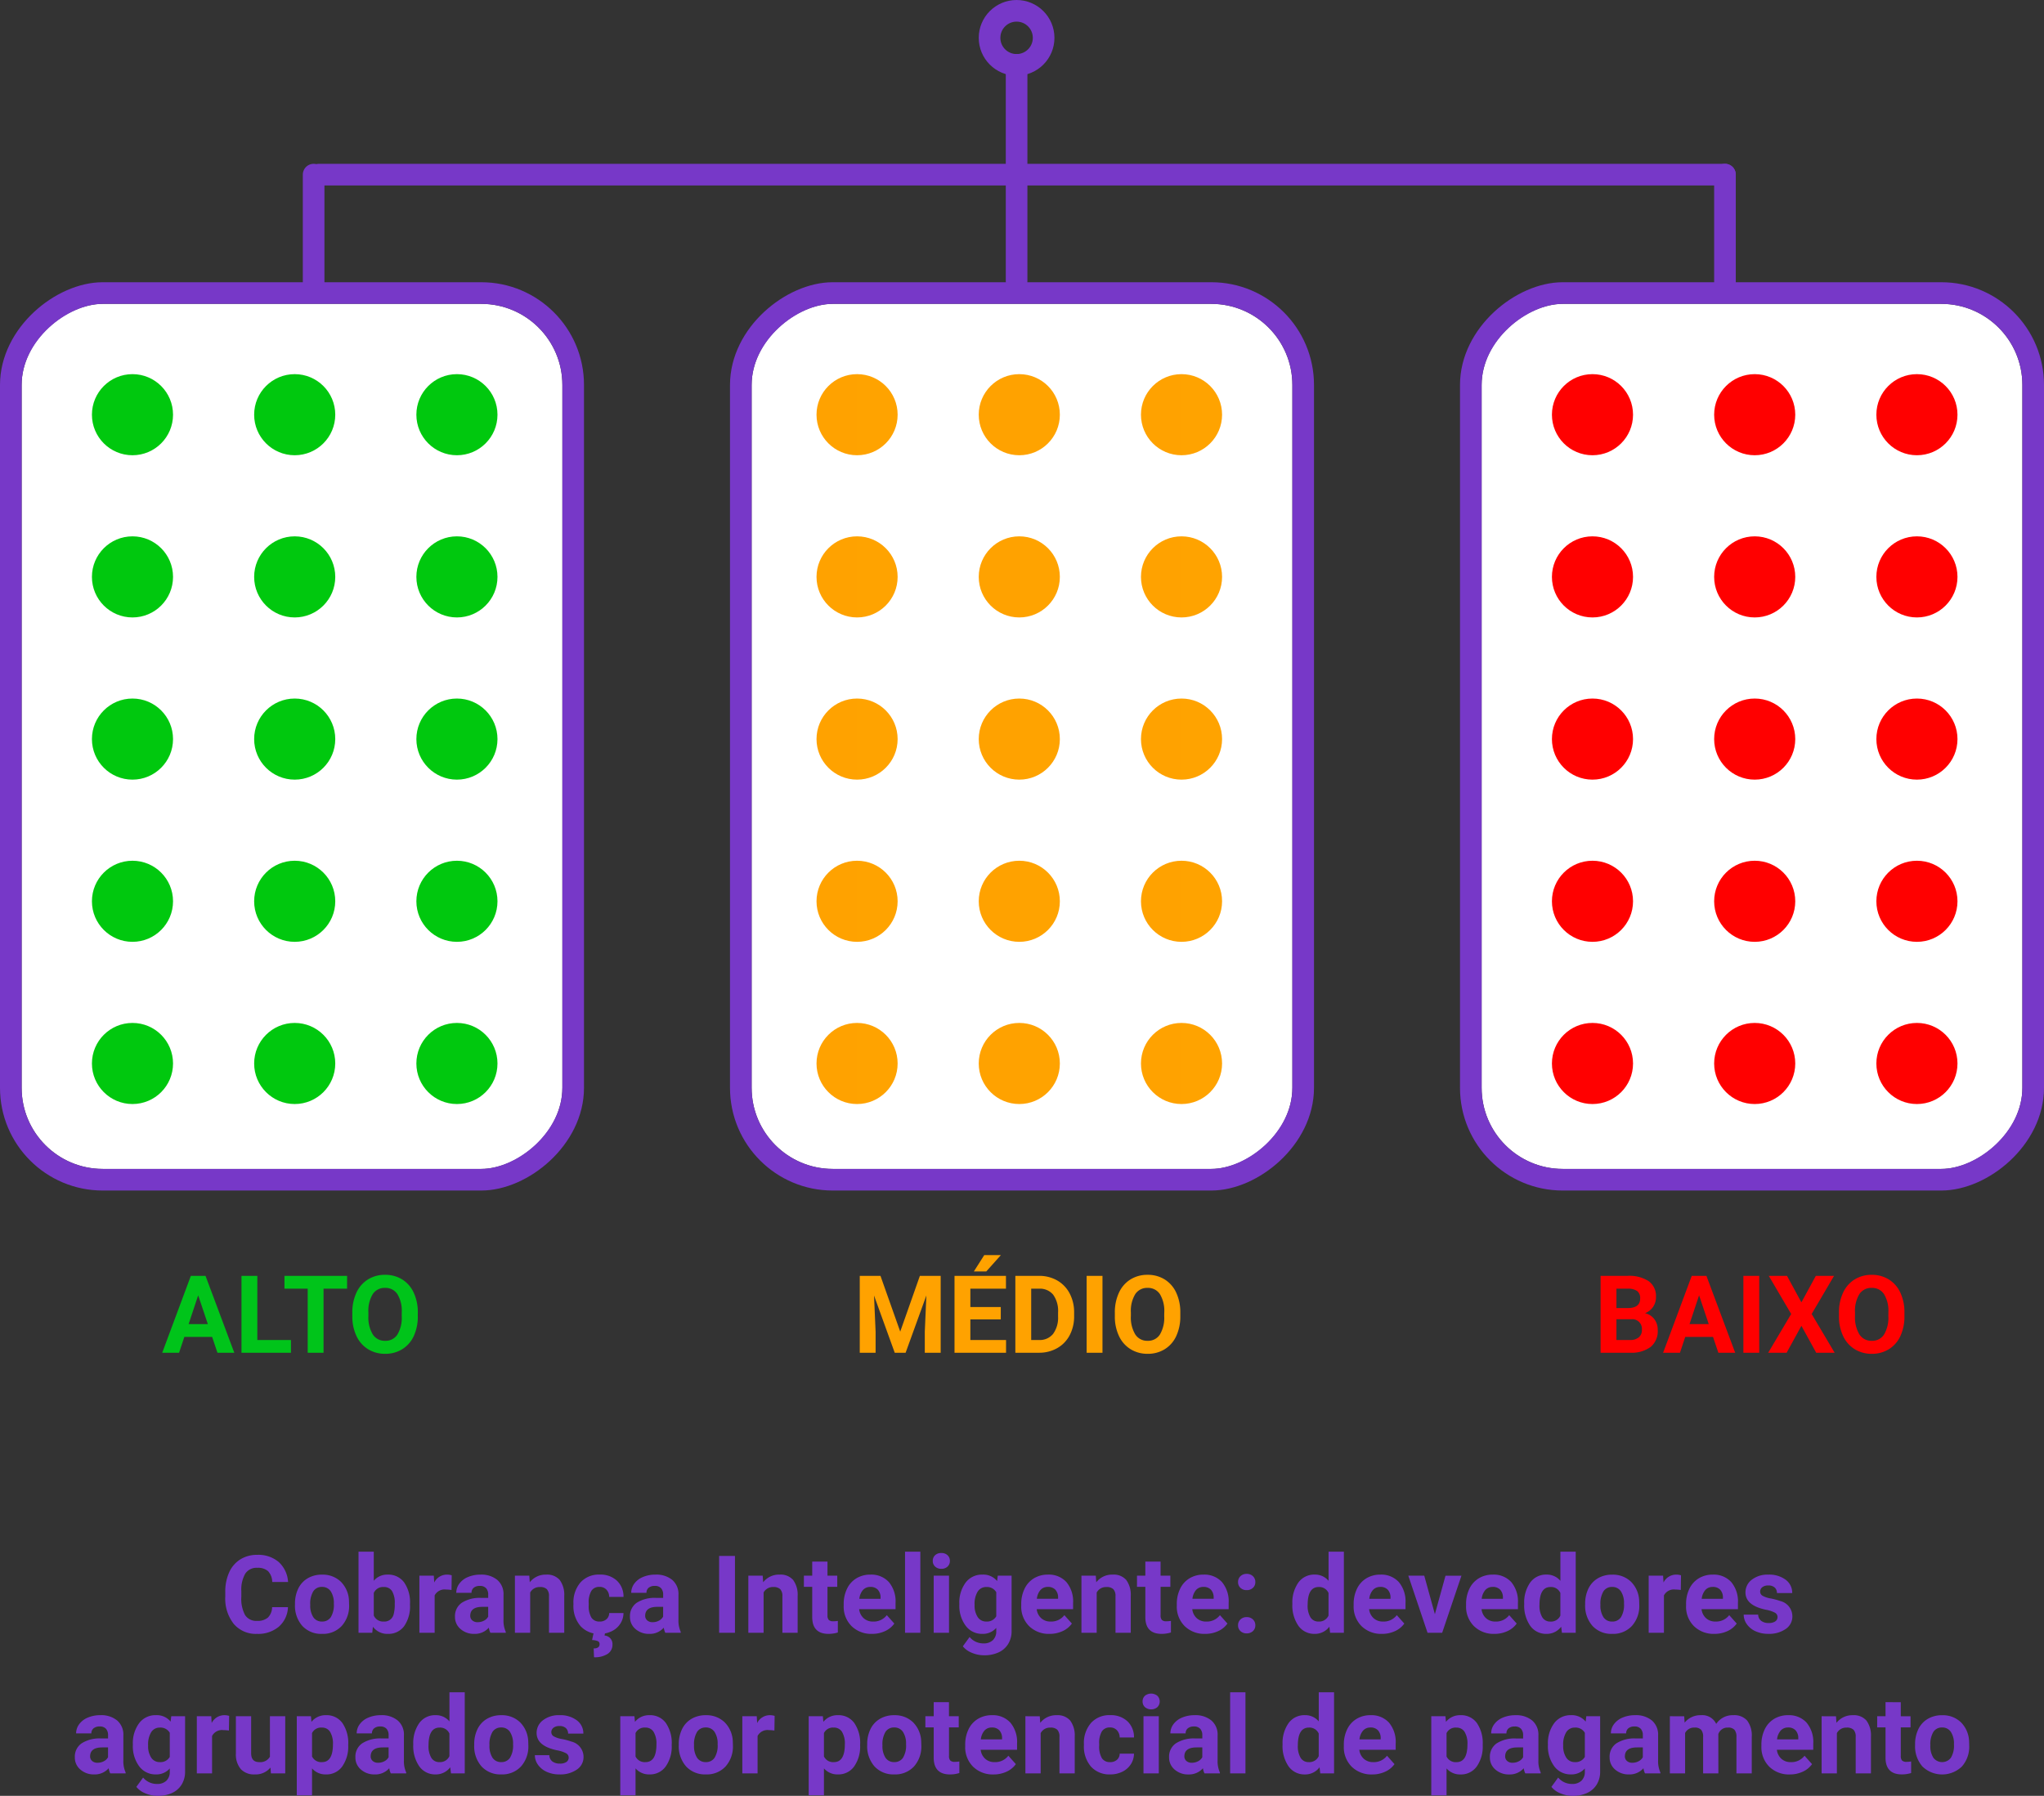 <svg xmlns="http://www.w3.org/2000/svg" xmlns:xlink="http://www.w3.org/1999/xlink" width="378" height="332.16" viewBox="0 0 378 332.16">
  <rect x="0" y="0" width="378" height="332.16" fill="#333333" stroke="none"/>
  <defs>
    <linearGradient id="linear-gradient" x1="0.5" x2="0.5" y2="1" gradientUnits="objectBoundingBox">
      <stop offset="0" stop-color="#ffa300"/>
      <stop offset="1" stop-color="#ffa200"/>
    </linearGradient>
  </defs>
  <g id="Group_27" data-name="Group 27" transform="translate(-128 -474)">
    <path id="Path_16" data-name="Path 16" d="M-135.747-4.736a5.031,5.031,0,0,1-1.694,3.613A5.951,5.951,0,0,1-141.47.2a5.351,5.351,0,0,1-4.3-1.841A7.548,7.548,0,0,1-147.339-6.7v-.869a8.523,8.523,0,0,1,.723-3.613,5.415,5.415,0,0,1,2.065-2.4,5.786,5.786,0,0,1,3.12-.835,5.8,5.8,0,0,1,3.965,1.318,5.407,5.407,0,0,1,1.738,3.7h-2.93a2.97,2.97,0,0,0-.767-2,2.839,2.839,0,0,0-2.007-.62,2.489,2.489,0,0,0-2.192,1.05,5.883,5.883,0,0,0-.747,3.257v1.074a6.3,6.3,0,0,0,.7,3.369,2.443,2.443,0,0,0,2.2,1.064,2.892,2.892,0,0,0,2.026-.62,2.8,2.8,0,0,0,.767-1.919Zm1.3-.645a6.267,6.267,0,0,1,.605-2.8,4.432,4.432,0,0,1,1.743-1.9,5.086,5.086,0,0,1,2.642-.674,4.812,4.812,0,0,1,3.491,1.309A5.252,5.252,0,0,1-124.458-5.9l.02.723a5.523,5.523,0,0,1-1.357,3.9A4.718,4.718,0,0,1-129.438.2a4.742,4.742,0,0,1-3.647-1.465,5.62,5.62,0,0,1-1.362-3.984Zm2.822.2a3.95,3.95,0,0,0,.566,2.3,1.868,1.868,0,0,0,1.621.8,1.873,1.873,0,0,0,1.6-.787,4.322,4.322,0,0,0,.576-2.518,3.91,3.91,0,0,0-.576-2.289,1.873,1.873,0,0,0-1.621-.812,1.842,1.842,0,0,0-1.6.807A4.395,4.395,0,0,0-131.626-5.181Zm18.447-.005a6.4,6.4,0,0,1-1.084,3.96A3.591,3.591,0,0,1-117.29.2a3.3,3.3,0,0,1-2.744-1.318L-120.161,0H-122.7V-15h2.822v5.381a3.214,3.214,0,0,1,2.568-1.143,3.62,3.62,0,0,1,3.032,1.421,6.408,6.408,0,0,1,1.1,4ZM-116-5.391a4.2,4.2,0,0,0-.508-2.339,1.717,1.717,0,0,0-1.514-.737,1.862,1.862,0,0,0-1.855,1.1v4.17A1.887,1.887,0,0,0-118-2.08a1.742,1.742,0,0,0,1.8-1.348A6.952,6.952,0,0,0-116-5.391Zm10.5-2.529A7.667,7.667,0,0,0-106.519-8a2.067,2.067,0,0,0-2.1,1.084V0h-2.822V-10.566h2.666l.078,1.26a2.615,2.615,0,0,1,2.354-1.455,2.957,2.957,0,0,1,.879.127ZM-98.315,0A3.134,3.134,0,0,1-98.6-.947,3.415,3.415,0,0,1-101.265.2a3.752,3.752,0,0,1-2.573-.9,2.89,2.89,0,0,1-1.021-2.266,2.986,2.986,0,0,1,1.245-2.578,6.144,6.144,0,0,1,3.6-.908h1.3v-.605a1.741,1.741,0,0,0-.376-1.172,1.479,1.479,0,0,0-1.187-.439,1.682,1.682,0,0,0-1.118.342,1.161,1.161,0,0,0-.405.938h-2.822a2.835,2.835,0,0,1,.566-1.7,3.744,3.744,0,0,1,1.6-1.226,5.837,5.837,0,0,1,2.324-.444,4.611,4.611,0,0,1,3.1.981,3.433,3.433,0,0,1,1.147,2.759v4.58a5.052,5.052,0,0,0,.42,2.275V0Zm-2.334-1.963A2.431,2.431,0,0,0-99.5-2.241a1.828,1.828,0,0,0,.781-.747V-4.8h-1.055q-2.119,0-2.256,1.465l-.01.166a1.13,1.13,0,0,0,.371.869A1.441,1.441,0,0,0-100.649-1.963Zm9.531-8.6.088,1.221a3.689,3.689,0,0,1,3.037-1.416,3.066,3.066,0,0,1,2.5.986,4.6,4.6,0,0,1,.84,2.949V0h-2.822V-6.758a1.831,1.831,0,0,0-.391-1.3,1.749,1.749,0,0,0-1.3-.405,1.942,1.942,0,0,0-1.787,1.016V0h-2.822V-10.566Zm13,8.486a1.851,1.851,0,0,0,1.27-.43,1.506,1.506,0,0,0,.508-1.143H-73.7a3.62,3.62,0,0,1-.586,1.968A3.866,3.866,0,0,1-75.859-.3,4.936,4.936,0,0,1-78.071.2a4.587,4.587,0,0,1-3.574-1.44,5.7,5.7,0,0,1-1.309-3.979V-5.41a5.635,5.635,0,0,1,1.3-3.9,4.534,4.534,0,0,1,3.564-1.455,4.444,4.444,0,0,1,3.179,1.128,3.994,3.994,0,0,1,1.216,3h-2.646a1.939,1.939,0,0,0-.508-1.34,1.693,1.693,0,0,0-1.289-.515,1.7,1.7,0,0,0-1.489.719,4.166,4.166,0,0,0-.5,2.333v.293a4.219,4.219,0,0,0,.5,2.347A1.721,1.721,0,0,0-78.12-2.08Zm1.025,2.021L-77.2.508A1.571,1.571,0,0,1-75.737,2.2a1.968,1.968,0,0,1-.894,1.7,4.343,4.343,0,0,1-2.515.625l-.068-1.631q1.094,0,1.094-.791a.562.562,0,0,0-.327-.562,3.225,3.225,0,0,0-1.06-.2l.3-1.4ZM-65.962,0a3.134,3.134,0,0,1-.283-.947A3.415,3.415,0,0,1-68.911.2a3.752,3.752,0,0,1-2.573-.9A2.89,2.89,0,0,1-72.5-2.969,2.986,2.986,0,0,1-71.26-5.547a6.144,6.144,0,0,1,3.6-.908h1.3v-.605a1.741,1.741,0,0,0-.376-1.172,1.479,1.479,0,0,0-1.187-.439,1.682,1.682,0,0,0-1.118.342,1.161,1.161,0,0,0-.405.938h-2.822a2.835,2.835,0,0,1,.566-1.7,3.744,3.744,0,0,1,1.6-1.226,5.837,5.837,0,0,1,2.324-.444,4.611,4.611,0,0,1,3.1.981A3.433,3.433,0,0,1-63.53-7.021v4.58a5.052,5.052,0,0,0,.42,2.275V0ZM-68.3-1.963a2.431,2.431,0,0,0,1.152-.278,1.828,1.828,0,0,0,.781-.747V-4.8h-1.055q-2.119,0-2.256,1.465l-.01.166a1.13,1.13,0,0,0,.371.869A1.441,1.441,0,0,0-68.3-1.963ZM-53.081,0h-2.93V-14.219h2.93Zm5.127-10.566.088,1.221a3.689,3.689,0,0,1,3.037-1.416,3.066,3.066,0,0,1,2.5.986,4.6,4.6,0,0,1,.84,2.949V0h-2.822V-6.758a1.831,1.831,0,0,0-.391-1.3A1.749,1.749,0,0,0-46-8.467a1.942,1.942,0,0,0-1.787,1.016V0H-50.61V-10.566Zm11.982-2.6v2.6h1.807V-8.5h-1.807v5.273a1.259,1.259,0,0,0,.225.84,1.128,1.128,0,0,0,.859.254,4.5,4.5,0,0,0,.83-.068V-.059A5.81,5.81,0,0,1-35.767.2q-2.969,0-3.027-3V-8.5h-1.543v-2.07h1.543v-2.6ZM-27.729.2A5.187,5.187,0,0,1-31.514-1.23a5.068,5.068,0,0,1-1.46-3.8V-5.3a6.383,6.383,0,0,1,.615-2.847,4.515,4.515,0,0,1,1.743-1.934,4.893,4.893,0,0,1,2.573-.679,4.385,4.385,0,0,1,3.413,1.367,5.555,5.555,0,0,1,1.245,3.877v1.152h-6.729a2.622,2.622,0,0,0,.825,1.66,2.5,2.5,0,0,0,1.743.625A3.046,3.046,0,0,0-25-3.262l1.387,1.553a4.237,4.237,0,0,1-1.719,1.4A5.639,5.639,0,0,1-27.729.2Zm-.322-8.682a1.764,1.764,0,0,0-1.362.569,2.946,2.946,0,0,0-.669,1.628h3.926v-.226a2.1,2.1,0,0,0-.508-1.457A1.819,1.819,0,0,0-28.052-8.486ZM-18.8,0h-2.832V-15H-18.8Zm5.3,0h-2.832V-10.566H-13.5Zm-3-13.3a1.39,1.39,0,0,1,.425-1.045,1.6,1.6,0,0,1,1.157-.41,1.6,1.6,0,0,1,1.152.41,1.382,1.382,0,0,1,.43,1.045,1.386,1.386,0,0,1-.435,1.055,1.6,1.6,0,0,1-1.147.41,1.6,1.6,0,0,1-1.147-.41A1.386,1.386,0,0,1-16.5-13.3Zm4.912,7.939A6.193,6.193,0,0,1-10.43-9.277a3.75,3.75,0,0,1,3.12-1.484A3.289,3.289,0,0,1-4.6-9.57l.117-1h2.559V-.352a4.516,4.516,0,0,1-.63,2.412A4.045,4.045,0,0,1-4.331,3.623a6.231,6.231,0,0,1-2.676.537A5.794,5.794,0,0,1-9.272,3.7a4.021,4.021,0,0,1-1.67-1.2L-9.692.781A3.306,3.306,0,0,0-7.134,1.963a2.42,2.42,0,0,0,1.748-.6,2.253,2.253,0,0,0,.625-1.7V-.908A3.264,3.264,0,0,1-7.329.2,3.74,3.74,0,0,1-10.41-1.294a6.191,6.191,0,0,1-1.177-3.95Zm2.822.21A3.856,3.856,0,0,0-8.188-2.9a1.833,1.833,0,0,0,1.582.817,1.96,1.96,0,0,0,1.846-.968V-7.5a1.955,1.955,0,0,0-1.826-.968,1.844,1.844,0,0,0-1.6.831A4.346,4.346,0,0,0-8.765-5.151ZM5.1.2A5.187,5.187,0,0,1,1.318-1.23a5.068,5.068,0,0,1-1.46-3.8V-5.3A6.383,6.383,0,0,1,.474-8.149a4.515,4.515,0,0,1,1.743-1.934,4.893,4.893,0,0,1,2.573-.679A4.385,4.385,0,0,1,8.2-9.395,5.555,5.555,0,0,1,9.448-5.518v1.152H2.72a2.622,2.622,0,0,0,.825,1.66,2.5,2.5,0,0,0,1.743.625A3.046,3.046,0,0,0,7.837-3.262L9.224-1.709A4.237,4.237,0,0,1,7.5-.308,5.639,5.639,0,0,1,5.1.2ZM4.78-8.486a1.764,1.764,0,0,0-1.362.569,2.946,2.946,0,0,0-.669,1.628H6.675v-.226a2.1,2.1,0,0,0-.508-1.457A1.819,1.819,0,0,0,4.78-8.486Zm8.867-2.08.088,1.221a3.689,3.689,0,0,1,3.037-1.416,3.066,3.066,0,0,1,2.5.986,4.6,4.6,0,0,1,.84,2.949V0H17.29V-6.758a1.831,1.831,0,0,0-.391-1.3,1.749,1.749,0,0,0-1.3-.405,1.942,1.942,0,0,0-1.787,1.016V0H10.991V-10.566Zm11.982-2.6v2.6h1.807V-8.5H25.63v5.273a1.259,1.259,0,0,0,.225.84,1.128,1.128,0,0,0,.859.254,4.5,4.5,0,0,0,.83-.068V-.059A5.81,5.81,0,0,1,25.835.2q-2.969,0-3.027-3V-8.5H21.265v-2.07h1.543v-2.6ZM33.872.2A5.187,5.187,0,0,1,30.088-1.23a5.068,5.068,0,0,1-1.46-3.8V-5.3a6.383,6.383,0,0,1,.615-2.847,4.515,4.515,0,0,1,1.743-1.934,4.893,4.893,0,0,1,2.573-.679,4.385,4.385,0,0,1,3.413,1.367,5.555,5.555,0,0,1,1.245,3.877v1.152H31.489a2.622,2.622,0,0,0,.825,1.66,2.5,2.5,0,0,0,1.743.625,3.046,3.046,0,0,0,2.549-1.182l1.387,1.553a4.237,4.237,0,0,1-1.719,1.4A5.639,5.639,0,0,1,33.872.2ZM33.55-8.486a1.764,1.764,0,0,0-1.362.569,2.946,2.946,0,0,0-.669,1.628h3.926v-.226a2.1,2.1,0,0,0-.508-1.457A1.819,1.819,0,0,0,33.55-8.486Zm6.406,7.1A1.421,1.421,0,0,1,40.41-2.48a1.611,1.611,0,0,1,1.138-.42,1.624,1.624,0,0,1,1.147.42,1.421,1.421,0,0,1,.454,1.094A1.4,1.4,0,0,1,42.7-.308a1.631,1.631,0,0,1-1.152.415,1.618,1.618,0,0,1-1.143-.415A1.4,1.4,0,0,1,39.956-1.387Zm0-8a1.421,1.421,0,0,1,.454-1.094,1.611,1.611,0,0,1,1.138-.42,1.624,1.624,0,0,1,1.147.42,1.421,1.421,0,0,1,.454,1.094A1.4,1.4,0,0,1,42.7-8.306a1.631,1.631,0,0,1-1.152.415,1.618,1.618,0,0,1-1.143-.415A1.4,1.4,0,0,1,39.956-9.385ZM50-5.361A6.368,6.368,0,0,1,51.113-9.3a3.6,3.6,0,0,1,3.032-1.465,3.236,3.236,0,0,1,2.549,1.152V-15h2.832V0H56.978l-.137-1.123A3.321,3.321,0,0,1,54.126.2a3.587,3.587,0,0,1-2.993-1.47A6.573,6.573,0,0,1,50-5.361Zm2.822.21a4.171,4.171,0,0,0,.518,2.279,1.686,1.686,0,0,0,1.5.792,1.888,1.888,0,0,0,1.846-1.105V-7.362a1.861,1.861,0,0,0-1.826-1.105Q52.827-8.467,52.827-5.151ZM66.577.2A5.187,5.187,0,0,1,62.793-1.23a5.068,5.068,0,0,1-1.46-3.8V-5.3a6.383,6.383,0,0,1,.615-2.847,4.515,4.515,0,0,1,1.743-1.934,4.893,4.893,0,0,1,2.573-.679,4.385,4.385,0,0,1,3.413,1.367,5.555,5.555,0,0,1,1.245,3.877v1.152H64.194a2.622,2.622,0,0,0,.825,1.66,2.5,2.5,0,0,0,1.743.625,3.046,3.046,0,0,0,2.549-1.182L70.7-1.709a4.237,4.237,0,0,1-1.719,1.4A5.639,5.639,0,0,1,66.577.2Zm-.322-8.682a1.764,1.764,0,0,0-1.362.569,2.946,2.946,0,0,0-.669,1.628h3.926v-.226a2.1,2.1,0,0,0-.508-1.457A1.819,1.819,0,0,0,66.255-8.486Zm10.1,5.039,1.963-7.119h2.949L77.7,0H75L71.44-10.566H74.39ZM87.368.2A5.187,5.187,0,0,1,83.584-1.23a5.068,5.068,0,0,1-1.46-3.8V-5.3a6.383,6.383,0,0,1,.615-2.847,4.515,4.515,0,0,1,1.743-1.934,4.893,4.893,0,0,1,2.573-.679,4.385,4.385,0,0,1,3.413,1.367,5.555,5.555,0,0,1,1.245,3.877v1.152H84.985a2.622,2.622,0,0,0,.825,1.66,2.5,2.5,0,0,0,1.743.625A3.046,3.046,0,0,0,90.1-3.262l1.387,1.553a4.237,4.237,0,0,1-1.719,1.4A5.639,5.639,0,0,1,87.368.2Zm-.322-8.682a1.764,1.764,0,0,0-1.362.569,2.946,2.946,0,0,0-.669,1.628H88.94v-.226a2.1,2.1,0,0,0-.508-1.457A1.819,1.819,0,0,0,87.046-8.486Zm5.83,3.125A6.368,6.368,0,0,1,93.984-9.3a3.6,3.6,0,0,1,3.032-1.465,3.236,3.236,0,0,1,2.549,1.152V-15H102.4V0H99.849l-.137-1.123A3.321,3.321,0,0,1,97,.2,3.587,3.587,0,0,1,94-1.274,6.573,6.573,0,0,1,92.876-5.361Zm2.822.21a4.171,4.171,0,0,0,.518,2.279,1.686,1.686,0,0,0,1.5.792,1.888,1.888,0,0,0,1.846-1.105V-7.362a1.861,1.861,0,0,0-1.826-1.105Q95.7-8.467,95.7-5.151Zm8.447-.23a6.266,6.266,0,0,1,.605-2.8,4.432,4.432,0,0,1,1.743-1.9,5.086,5.086,0,0,1,2.642-.674,4.812,4.812,0,0,1,3.491,1.309A5.252,5.252,0,0,1,114.136-5.9l.02.723a5.523,5.523,0,0,1-1.357,3.9A4.718,4.718,0,0,1,109.155.2a4.742,4.742,0,0,1-3.647-1.465,5.62,5.62,0,0,1-1.362-3.984Zm2.822.2a3.95,3.95,0,0,0,.566,2.3,1.868,1.868,0,0,0,1.621.8,1.873,1.873,0,0,0,1.6-.787,4.322,4.322,0,0,0,.576-2.518,3.91,3.91,0,0,0-.576-2.289,1.873,1.873,0,0,0-1.621-.812,1.842,1.842,0,0,0-1.6.807A4.395,4.395,0,0,0,106.968-5.181ZM121.831-7.92A7.667,7.667,0,0,0,120.815-8a2.067,2.067,0,0,0-2.1,1.084V0h-2.822V-10.566h2.666l.078,1.26a2.615,2.615,0,0,1,2.354-1.455,2.957,2.957,0,0,1,.879.127ZM128.052.2a5.187,5.187,0,0,1-3.784-1.426,5.068,5.068,0,0,1-1.46-3.8V-5.3a6.383,6.383,0,0,1,.615-2.847,4.515,4.515,0,0,1,1.743-1.934,4.893,4.893,0,0,1,2.573-.679,4.385,4.385,0,0,1,3.413,1.367A5.555,5.555,0,0,1,132.4-5.518v1.152h-6.729a2.622,2.622,0,0,0,.825,1.66,2.5,2.5,0,0,0,1.743.625,3.046,3.046,0,0,0,2.549-1.182l1.387,1.553a4.237,4.237,0,0,1-1.719,1.4A5.639,5.639,0,0,1,128.052.2Zm-.322-8.682a1.764,1.764,0,0,0-1.362.569,2.946,2.946,0,0,0-.669,1.628h3.926v-.226a2.1,2.1,0,0,0-.508-1.457A1.819,1.819,0,0,0,127.729-8.486ZM139.722-2.92a.909.909,0,0,0-.513-.815,5.824,5.824,0,0,0-1.646-.532q-3.77-.791-3.77-3.2a2.9,2.9,0,0,1,1.167-2.349,4.708,4.708,0,0,1,3.052-.942,5.067,5.067,0,0,1,3.218.947,2.985,2.985,0,0,1,1.206,2.461h-2.822a1.366,1.366,0,0,0-.391-1A1.653,1.653,0,0,0,138-8.75a1.689,1.689,0,0,0-1.1.322,1.017,1.017,0,0,0-.391.82.87.87,0,0,0,.444.757,4.571,4.571,0,0,0,1.5.5,12.244,12.244,0,0,1,1.777.474,2.92,2.92,0,0,1,2.236,2.842A2.756,2.756,0,0,1,141.226-.7a5.35,5.35,0,0,1-3.2.894,5.588,5.588,0,0,1-2.358-.474,3.957,3.957,0,0,1-1.616-1.3,3.018,3.018,0,0,1-.586-1.782h2.676a1.473,1.473,0,0,0,.557,1.152,2.208,2.208,0,0,0,1.387.4,2.044,2.044,0,0,0,1.226-.308A.957.957,0,0,0,139.722-2.92ZM-168.618,26a3.134,3.134,0,0,1-.283-.947,3.415,3.415,0,0,1-2.666,1.143,3.752,3.752,0,0,1-2.573-.9,2.889,2.889,0,0,1-1.021-2.266,2.986,2.986,0,0,1,1.245-2.578,6.144,6.144,0,0,1,3.6-.908h1.3v-.605a1.741,1.741,0,0,0-.376-1.172,1.479,1.479,0,0,0-1.187-.439,1.682,1.682,0,0,0-1.118.342,1.161,1.161,0,0,0-.405.938h-2.822a2.835,2.835,0,0,1,.566-1.7,3.744,3.744,0,0,1,1.6-1.226,5.837,5.837,0,0,1,2.324-.444,4.611,4.611,0,0,1,3.1.981,3.433,3.433,0,0,1,1.147,2.759v4.58a5.052,5.052,0,0,0,.42,2.275V26Zm-2.334-1.963a2.431,2.431,0,0,0,1.152-.278,1.828,1.828,0,0,0,.781-.747V21.2h-1.055q-2.119,0-2.256,1.465l-.01.166a1.13,1.13,0,0,0,.371.869A1.441,1.441,0,0,0-170.952,24.037Zm6.523-3.4a6.193,6.193,0,0,1,1.157-3.916,3.75,3.75,0,0,1,3.12-1.484,3.289,3.289,0,0,1,2.705,1.191l.117-1h2.559V25.648a4.516,4.516,0,0,1-.63,2.412,4.045,4.045,0,0,1-1.772,1.563,6.231,6.231,0,0,1-2.676.537,5.794,5.794,0,0,1-2.266-.464,4.021,4.021,0,0,1-1.67-1.2l1.25-1.719a3.306,3.306,0,0,0,2.559,1.182,2.42,2.42,0,0,0,1.748-.6,2.253,2.253,0,0,0,.625-1.7v-.566a3.264,3.264,0,0,1-2.568,1.1,3.74,3.74,0,0,1-3.081-1.489,6.191,6.191,0,0,1-1.177-3.95Zm2.822.21a3.856,3.856,0,0,0,.576,2.254,1.833,1.833,0,0,0,1.582.817,1.96,1.96,0,0,0,1.846-.968V18.5a1.955,1.955,0,0,0-1.826-.968,1.844,1.844,0,0,0-1.6.831A4.346,4.346,0,0,0-161.606,20.849Zm14.941-2.769A7.667,7.667,0,0,0-147.681,18a2.067,2.067,0,0,0-2.1,1.084V26H-152.6V15.434h2.666l.078,1.26a2.615,2.615,0,0,1,2.354-1.455,2.957,2.957,0,0,1,.879.127Zm7.686,6.846a3.539,3.539,0,0,1-2.891,1.27,3.338,3.338,0,0,1-2.593-.977,4.169,4.169,0,0,1-.913-2.861V15.434h2.822v6.834q0,1.652,1.5,1.652a2.038,2.038,0,0,0,1.973-1V15.434h2.832V26H-138.9Zm14.375-4.111a6.337,6.337,0,0,1-1.108,3.911,3.554,3.554,0,0,1-2.993,1.47,3.292,3.292,0,0,1-2.588-1.113v4.98h-2.822V15.434h2.617l.1,1.035a3.317,3.317,0,0,1,2.676-1.23,3.578,3.578,0,0,1,3.037,1.445,6.509,6.509,0,0,1,1.084,3.984Zm-2.822-.205a4.159,4.159,0,0,0-.522-2.275,1.7,1.7,0,0,0-1.519-.8,1.848,1.848,0,0,0-1.826,1.016v4.326a1.879,1.879,0,0,0,1.846,1.045Q-127.427,23.92-127.427,20.609ZM-116.733,26a3.134,3.134,0,0,1-.283-.947,3.415,3.415,0,0,1-2.666,1.143,3.752,3.752,0,0,1-2.573-.9,2.89,2.89,0,0,1-1.021-2.266,2.986,2.986,0,0,1,1.245-2.578,6.144,6.144,0,0,1,3.6-.908h1.3v-.605a1.741,1.741,0,0,0-.376-1.172,1.479,1.479,0,0,0-1.187-.439,1.682,1.682,0,0,0-1.118.342,1.161,1.161,0,0,0-.405.938h-2.822a2.835,2.835,0,0,1,.566-1.7,3.744,3.744,0,0,1,1.6-1.226,5.837,5.837,0,0,1,2.324-.444,4.611,4.611,0,0,1,3.1.981,3.433,3.433,0,0,1,1.147,2.759v4.58a5.052,5.052,0,0,0,.42,2.275V26Zm-2.334-1.963a2.431,2.431,0,0,0,1.152-.278,1.828,1.828,0,0,0,.781-.747V21.2h-1.055q-2.119,0-2.256,1.465l-.01.166a1.13,1.13,0,0,0,.371.869A1.441,1.441,0,0,0-119.067,24.037Zm6.494-3.4a6.368,6.368,0,0,1,1.108-3.936,3.6,3.6,0,0,1,3.032-1.465,3.236,3.236,0,0,1,2.549,1.152V11h2.832V26H-105.6l-.137-1.123a3.321,3.321,0,0,1-2.715,1.318,3.587,3.587,0,0,1-2.993-1.47A6.573,6.573,0,0,1-112.573,20.639Zm2.822.21a4.171,4.171,0,0,0,.518,2.279,1.686,1.686,0,0,0,1.5.792,1.888,1.888,0,0,0,1.846-1.105V18.638a1.861,1.861,0,0,0-1.826-1.105Q-109.751,17.533-109.751,20.849Zm8.447-.23a6.266,6.266,0,0,1,.605-2.8,4.432,4.432,0,0,1,1.743-1.9,5.086,5.086,0,0,1,2.642-.674,4.812,4.812,0,0,1,3.491,1.309A5.252,5.252,0,0,1-91.313,20.1l.02.723a5.523,5.523,0,0,1-1.357,3.9,4.718,4.718,0,0,1-3.643,1.47,4.742,4.742,0,0,1-3.647-1.465,5.62,5.62,0,0,1-1.362-3.984Zm2.822.2a3.95,3.95,0,0,0,.566,2.3,1.868,1.868,0,0,0,1.621.8,1.873,1.873,0,0,0,1.6-.787,4.322,4.322,0,0,0,.576-2.518,3.91,3.91,0,0,0-.576-2.289,1.873,1.873,0,0,0-1.621-.812,1.842,1.842,0,0,0-1.6.807A4.395,4.395,0,0,0-98.481,20.819Zm14.648,2.261a.909.909,0,0,0-.513-.815,5.824,5.824,0,0,0-1.646-.532q-3.77-.791-3.77-3.2a2.9,2.9,0,0,1,1.167-2.349,4.708,4.708,0,0,1,3.052-.942,5.067,5.067,0,0,1,3.218.947,2.985,2.985,0,0,1,1.206,2.461H-83.94a1.366,1.366,0,0,0-.391-1,1.653,1.653,0,0,0-1.221-.4,1.689,1.689,0,0,0-1.1.322,1.017,1.017,0,0,0-.391.82.87.87,0,0,0,.444.757,4.571,4.571,0,0,0,1.5.5,12.244,12.244,0,0,1,1.777.474,2.92,2.92,0,0,1,2.236,2.842,2.756,2.756,0,0,1-1.24,2.339,5.35,5.35,0,0,1-3.2.894,5.588,5.588,0,0,1-2.358-.474,3.957,3.957,0,0,1-1.616-1.3,3.018,3.018,0,0,1-.586-1.782h2.676a1.473,1.473,0,0,0,.557,1.152,2.208,2.208,0,0,0,1.387.4,2.044,2.044,0,0,0,1.226-.308A.957.957,0,0,0-83.833,23.08Zm19.053-2.266a6.337,6.337,0,0,1-1.108,3.911,3.554,3.554,0,0,1-2.993,1.47,3.292,3.292,0,0,1-2.588-1.113v4.98h-2.822V15.434h2.617l.1,1.035a3.317,3.317,0,0,1,2.676-1.23,3.578,3.578,0,0,1,3.037,1.445,6.509,6.509,0,0,1,1.084,3.984Zm-2.822-.205a4.159,4.159,0,0,0-.522-2.275,1.7,1.7,0,0,0-1.519-.8,1.848,1.848,0,0,0-1.826,1.016v4.326a1.879,1.879,0,0,0,1.846,1.045Q-67.6,23.92-67.6,20.609Zm4.131.01a6.267,6.267,0,0,1,.605-2.8,4.432,4.432,0,0,1,1.743-1.9,5.086,5.086,0,0,1,2.642-.674,4.812,4.812,0,0,1,3.491,1.309A5.252,5.252,0,0,1-53.481,20.1l.02.723a5.523,5.523,0,0,1-1.357,3.9,4.718,4.718,0,0,1-3.643,1.47,4.742,4.742,0,0,1-3.647-1.465,5.62,5.62,0,0,1-1.362-3.984Zm2.822.2a3.95,3.95,0,0,0,.566,2.3,1.868,1.868,0,0,0,1.621.8,1.873,1.873,0,0,0,1.6-.787,4.322,4.322,0,0,0,.576-2.518,3.91,3.91,0,0,0-.576-2.289,1.873,1.873,0,0,0-1.621-.812,1.842,1.842,0,0,0-1.6.807A4.395,4.395,0,0,0-60.649,20.819Zm14.863-2.739A7.667,7.667,0,0,0-46.8,18a2.067,2.067,0,0,0-2.1,1.084V26h-2.822V15.434h2.666l.078,1.26a2.615,2.615,0,0,1,2.354-1.455,2.957,2.957,0,0,1,.879.127Zm15.85,2.734a6.337,6.337,0,0,1-1.108,3.911,3.554,3.554,0,0,1-2.993,1.47,3.292,3.292,0,0,1-2.588-1.113v4.98h-2.822V15.434h2.617l.1,1.035a3.317,3.317,0,0,1,2.676-1.23,3.578,3.578,0,0,1,3.037,1.445,6.509,6.509,0,0,1,1.084,3.984Zm-2.822-.205a4.159,4.159,0,0,0-.522-2.275,1.7,1.7,0,0,0-1.519-.8,1.848,1.848,0,0,0-1.826,1.016v4.326A1.879,1.879,0,0,0-34.78,23.92Q-32.759,23.92-32.759,20.609Zm4.131.01a6.266,6.266,0,0,1,.605-2.8,4.432,4.432,0,0,1,1.743-1.9,5.086,5.086,0,0,1,2.642-.674,4.812,4.812,0,0,1,3.491,1.309A5.252,5.252,0,0,1-18.638,20.1l.02.723a5.523,5.523,0,0,1-1.357,3.9,4.718,4.718,0,0,1-3.643,1.47,4.742,4.742,0,0,1-3.647-1.465,5.62,5.62,0,0,1-1.362-3.984Zm2.822.2a3.95,3.95,0,0,0,.566,2.3,1.868,1.868,0,0,0,1.621.8,1.873,1.873,0,0,0,1.6-.787,4.322,4.322,0,0,0,.576-2.518,3.91,3.91,0,0,0-.576-2.289,1.873,1.873,0,0,0-1.621-.812,1.842,1.842,0,0,0-1.6.807A4.395,4.395,0,0,0-25.806,20.819Zm12.3-7.984v2.6h1.807V17.5H-13.5v5.273a1.259,1.259,0,0,0,.225.84,1.128,1.128,0,0,0,.859.254,4.5,4.5,0,0,0,.83-.068v2.139A5.81,5.81,0,0,1-13.3,26.2q-2.969,0-3.027-3V17.5h-1.543v-2.07h1.543v-2.6ZM-5.259,26.2A5.187,5.187,0,0,1-9.043,24.77a5.068,5.068,0,0,1-1.46-3.8V20.7a6.383,6.383,0,0,1,.615-2.847,4.515,4.515,0,0,1,1.743-1.934,4.893,4.893,0,0,1,2.573-.679,4.385,4.385,0,0,1,3.413,1.367A5.555,5.555,0,0,1-.913,20.482v1.152H-7.642a2.622,2.622,0,0,0,.825,1.66,2.5,2.5,0,0,0,1.743.625,3.046,3.046,0,0,0,2.549-1.182l1.387,1.553a4.237,4.237,0,0,1-1.719,1.4A5.639,5.639,0,0,1-5.259,26.2Zm-.322-8.682a1.764,1.764,0,0,0-1.362.569,2.946,2.946,0,0,0-.669,1.628h3.926v-.226a2.1,2.1,0,0,0-.508-1.457A1.819,1.819,0,0,0-5.581,17.514Zm8.867-2.08.088,1.221a3.689,3.689,0,0,1,3.037-1.416,3.066,3.066,0,0,1,2.5.986,4.6,4.6,0,0,1,.84,2.949V26H6.929V19.242a1.831,1.831,0,0,0-.391-1.3,1.749,1.749,0,0,0-1.3-.405,1.942,1.942,0,0,0-1.787,1.016V26H.63V15.434Zm13,8.486a1.851,1.851,0,0,0,1.27-.43,1.506,1.506,0,0,0,.508-1.143h2.646a3.62,3.62,0,0,1-.586,1.968A3.866,3.866,0,0,1,18.545,25.7a4.936,4.936,0,0,1-2.212.493,4.587,4.587,0,0,1-3.574-1.44,5.7,5.7,0,0,1-1.309-3.979V20.59a5.635,5.635,0,0,1,1.3-3.9,4.534,4.534,0,0,1,3.564-1.455,4.444,4.444,0,0,1,3.179,1.128,3.994,3.994,0,0,1,1.216,3H18.062a1.939,1.939,0,0,0-.508-1.34,1.693,1.693,0,0,0-1.289-.515,1.7,1.7,0,0,0-1.489.719,4.166,4.166,0,0,0-.5,2.333v.293a4.219,4.219,0,0,0,.5,2.347A1.721,1.721,0,0,0,16.284,23.92ZM25.3,26H22.466V15.434H25.3Zm-3-13.3a1.39,1.39,0,0,1,.425-1.045,1.831,1.831,0,0,1,2.31,0,1.491,1.491,0,0,1,0,2.1,1.81,1.81,0,0,1-2.295,0A1.386,1.386,0,0,1,22.3,12.7ZM33.745,26a3.134,3.134,0,0,1-.283-.947A3.415,3.415,0,0,1,30.8,26.2a3.752,3.752,0,0,1-2.573-.9A2.89,2.89,0,0,1,27.2,23.031a2.986,2.986,0,0,1,1.245-2.578,6.144,6.144,0,0,1,3.6-.908h1.3v-.605a1.741,1.741,0,0,0-.376-1.172,1.479,1.479,0,0,0-1.187-.439,1.682,1.682,0,0,0-1.118.342,1.161,1.161,0,0,0-.405.938H27.437a2.835,2.835,0,0,1,.566-1.7,3.744,3.744,0,0,1,1.6-1.226,5.837,5.837,0,0,1,2.324-.444,4.611,4.611,0,0,1,3.1.981,3.433,3.433,0,0,1,1.147,2.759v4.58a5.052,5.052,0,0,0,.42,2.275V26Zm-2.334-1.963a2.431,2.431,0,0,0,1.152-.278,1.828,1.828,0,0,0,.781-.747V21.2H32.29q-2.119,0-2.256,1.465l-.01.166a1.13,1.13,0,0,0,.371.869A1.441,1.441,0,0,0,31.411,24.037ZM41.323,26H38.491V11h2.832Zm6.865-5.361A6.368,6.368,0,0,1,49.3,16.7a3.6,3.6,0,0,1,3.032-1.465,3.236,3.236,0,0,1,2.549,1.152V11H57.71V26H55.161l-.137-1.123A3.321,3.321,0,0,1,52.31,26.2a3.587,3.587,0,0,1-2.993-1.47A6.573,6.573,0,0,1,48.188,20.639Zm2.822.21a4.171,4.171,0,0,0,.518,2.279,1.686,1.686,0,0,0,1.5.792,1.888,1.888,0,0,0,1.846-1.105V18.638a1.861,1.861,0,0,0-1.826-1.105Q51.011,17.533,51.011,20.849ZM64.761,26.2a5.187,5.187,0,0,1-3.784-1.426,5.068,5.068,0,0,1-1.46-3.8V20.7a6.383,6.383,0,0,1,.615-2.847,4.515,4.515,0,0,1,1.743-1.934,4.893,4.893,0,0,1,2.573-.679,4.385,4.385,0,0,1,3.413,1.367,5.555,5.555,0,0,1,1.245,3.877v1.152H62.378a2.622,2.622,0,0,0,.825,1.66,2.5,2.5,0,0,0,1.743.625A3.046,3.046,0,0,0,67.5,22.738l1.387,1.553a4.237,4.237,0,0,1-1.719,1.4A5.639,5.639,0,0,1,64.761,26.2Zm-.322-8.682a1.764,1.764,0,0,0-1.362.569,2.946,2.946,0,0,0-.669,1.628h3.926v-.226a2.1,2.1,0,0,0-.508-1.457A1.819,1.819,0,0,0,64.438,17.514Zm20.762,3.3a6.337,6.337,0,0,1-1.108,3.911A3.554,3.554,0,0,1,81.1,26.2a3.292,3.292,0,0,1-2.588-1.113v4.98H75.688V15.434h2.617l.1,1.035a3.317,3.317,0,0,1,2.676-1.23,3.578,3.578,0,0,1,3.037,1.445A6.509,6.509,0,0,1,85.2,20.668Zm-2.822-.205a4.159,4.159,0,0,0-.522-2.275,1.7,1.7,0,0,0-1.519-.8,1.848,1.848,0,0,0-1.826,1.016v4.326a1.879,1.879,0,0,0,1.846,1.045Q82.378,23.92,82.378,20.609ZM93.071,26a3.134,3.134,0,0,1-.283-.947A3.415,3.415,0,0,1,90.122,26.2a3.752,3.752,0,0,1-2.573-.9,2.89,2.89,0,0,1-1.021-2.266,2.986,2.986,0,0,1,1.245-2.578,6.144,6.144,0,0,1,3.6-.908h1.3v-.605a1.741,1.741,0,0,0-.376-1.172,1.479,1.479,0,0,0-1.187-.439,1.682,1.682,0,0,0-1.118.342,1.161,1.161,0,0,0-.405.938H86.763a2.835,2.835,0,0,1,.566-1.7,3.744,3.744,0,0,1,1.6-1.226,5.837,5.837,0,0,1,2.324-.444,4.611,4.611,0,0,1,3.1.981A3.433,3.433,0,0,1,95.5,18.979v4.58a5.052,5.052,0,0,0,.42,2.275V26Zm-2.334-1.963a2.431,2.431,0,0,0,1.152-.278,1.828,1.828,0,0,0,.781-.747V21.2H91.616q-2.119,0-2.256,1.465l-.01.166a1.13,1.13,0,0,0,.371.869A1.441,1.441,0,0,0,90.737,24.037Zm6.523-3.4a6.193,6.193,0,0,1,1.157-3.916,3.75,3.75,0,0,1,3.12-1.484,3.289,3.289,0,0,1,2.705,1.191l.117-1h2.559V25.648a4.516,4.516,0,0,1-.63,2.412,4.045,4.045,0,0,1-1.772,1.563,6.231,6.231,0,0,1-2.676.537,5.794,5.794,0,0,1-2.266-.464,4.021,4.021,0,0,1-1.67-1.2l1.25-1.719a3.306,3.306,0,0,0,2.559,1.182,2.42,2.42,0,0,0,1.748-.6,2.253,2.253,0,0,0,.625-1.7v-.566a3.264,3.264,0,0,1-2.568,1.1,3.74,3.74,0,0,1-3.081-1.489,6.191,6.191,0,0,1-1.177-3.95Zm2.822.21a3.856,3.856,0,0,0,.576,2.254,1.833,1.833,0,0,0,1.582.817,1.96,1.96,0,0,0,1.846-.968V18.5a1.955,1.955,0,0,0-1.826-.968,1.844,1.844,0,0,0-1.6.831A4.346,4.346,0,0,0,100.083,20.849ZM115.21,26a3.134,3.134,0,0,1-.283-.947,3.415,3.415,0,0,1-2.666,1.143,3.752,3.752,0,0,1-2.573-.9,2.89,2.89,0,0,1-1.021-2.266,2.986,2.986,0,0,1,1.245-2.578,6.144,6.144,0,0,1,3.6-.908h1.3v-.605a1.741,1.741,0,0,0-.376-1.172,1.479,1.479,0,0,0-1.187-.439,1.682,1.682,0,0,0-1.118.342,1.161,1.161,0,0,0-.405.938H108.9a2.835,2.835,0,0,1,.566-1.7,3.744,3.744,0,0,1,1.6-1.226,5.837,5.837,0,0,1,2.324-.444,4.611,4.611,0,0,1,3.1.981,3.433,3.433,0,0,1,1.147,2.759v4.58a5.052,5.052,0,0,0,.42,2.275V26Zm-2.334-1.963a2.431,2.431,0,0,0,1.152-.278,1.828,1.828,0,0,0,.781-.747V21.2h-1.055q-2.119,0-2.256,1.465l-.01.166a1.13,1.13,0,0,0,.371.869A1.441,1.441,0,0,0,112.876,24.037Zm9.58-8.6.088,1.182a3.713,3.713,0,0,1,3.037-1.377,2.818,2.818,0,0,1,2.8,1.611,3.628,3.628,0,0,1,3.174-1.611,3.152,3.152,0,0,1,2.559,1,4.6,4.6,0,0,1,.84,3.013V26h-2.832V19.262a2.012,2.012,0,0,0-.352-1.313,1.558,1.558,0,0,0-1.24-.415,1.761,1.761,0,0,0-1.758,1.211l.01,7.256h-2.822V19.271a1.988,1.988,0,0,0-.361-1.328,1.573,1.573,0,0,0-1.23-.41,1.829,1.829,0,0,0-1.738,1V26H119.81V15.434ZM141.987,26.2A5.187,5.187,0,0,1,138.2,24.77a5.068,5.068,0,0,1-1.46-3.8V20.7a6.383,6.383,0,0,1,.615-2.847,4.515,4.515,0,0,1,1.743-1.934,4.893,4.893,0,0,1,2.573-.679,4.385,4.385,0,0,1,3.413,1.367,5.555,5.555,0,0,1,1.245,3.877v1.152H139.6a2.622,2.622,0,0,0,.825,1.66,2.5,2.5,0,0,0,1.743.625,3.046,3.046,0,0,0,2.549-1.182l1.387,1.553a4.237,4.237,0,0,1-1.719,1.4A5.639,5.639,0,0,1,141.987,26.2Zm-.322-8.682a1.764,1.764,0,0,0-1.362.569,2.946,2.946,0,0,0-.669,1.628h3.926v-.226a2.1,2.1,0,0,0-.508-1.457A1.819,1.819,0,0,0,141.665,17.514Zm8.867-2.08.088,1.221a3.689,3.689,0,0,1,3.037-1.416,3.066,3.066,0,0,1,2.5.986,4.6,4.6,0,0,1,.84,2.949V26h-2.822V19.242a1.831,1.831,0,0,0-.391-1.3,1.749,1.749,0,0,0-1.3-.405,1.942,1.942,0,0,0-1.787,1.016V26h-2.822V15.434Zm11.982-2.6v2.6h1.807V17.5h-1.807v5.273a1.259,1.259,0,0,0,.225.84,1.128,1.128,0,0,0,.859.254,4.5,4.5,0,0,0,.83-.068v2.139a5.81,5.81,0,0,1-1.709.254q-2.969,0-3.027-3V17.5h-1.543v-2.07h1.543v-2.6Zm2.646,7.783a6.267,6.267,0,0,1,.605-2.8,4.432,4.432,0,0,1,1.743-1.9,5.086,5.086,0,0,1,2.642-.674,4.812,4.812,0,0,1,3.491,1.309,5.252,5.252,0,0,1,1.509,3.555l.02.723a5.523,5.523,0,0,1-1.357,3.9,5.261,5.261,0,0,1-7.29,0,5.62,5.62,0,0,1-1.362-3.984Zm2.822.2a3.95,3.95,0,0,0,.566,2.3,2.035,2.035,0,0,0,3.223.01,4.322,4.322,0,0,0,.576-2.518,3.91,3.91,0,0,0-.576-2.289,1.873,1.873,0,0,0-1.621-.812,1.842,1.842,0,0,0-1.6.807A4.395,4.395,0,0,0,167.983,20.819Z" transform="translate(317 776)" fill="#7738c8"/>
    <g id="Group_20" data-name="Group 20">
      <g id="Rectangle_2" data-name="Rectangle 2" transform="translate(502 530.201) rotate(90)" fill="#fff" stroke="#7738c8" stroke-width="4">
        <rect width="160" height="100" rx="15" stroke="none"/>
        <rect x="-2" y="-2" width="164" height="104" rx="17" fill="none"/>
      </g>
      <g id="Rectangle_3" data-name="Rectangle 3" transform="translate(367 530.201) rotate(90)" fill="#fff" stroke="#7738c8" stroke-width="4">
        <rect width="160" height="100" rx="15" stroke="none"/>
        <rect x="-2" y="-2" width="164" height="104" rx="17" fill="none"/>
      </g>
      <g id="Rectangle_4" data-name="Rectangle 4" transform="translate(232 530.201) rotate(90)" fill="#fff" stroke="#7738c8" stroke-width="4">
        <rect width="160" height="100" rx="15" stroke="none"/>
        <rect x="-2" y="-2" width="164" height="104" rx="17" fill="none"/>
      </g>
      <g id="Group_9" data-name="Group 9" transform="translate(554 -169.799) rotate(90)">
        <line id="Line_5" data-name="Line 5" y2="260" transform="translate(676.097 107)" fill="none" stroke="#7738c8" stroke-linecap="round" stroke-width="4"/>
        <line id="Line_4" data-name="Line 4" x2="20" transform="translate(676.097 368)" fill="none" stroke="#7738c8" stroke-linecap="round" stroke-width="4"/>
        <line id="Line_3" data-name="Line 3" x2="20" transform="translate(676.097 107)" fill="none" stroke="#7738c8" stroke-linecap="round" stroke-width="4"/>
      </g>
      <circle id="Ellipse_6" data-name="Ellipse 6" cx="7.5" cy="7.5" r="7.5" transform="translate(354 543.201) rotate(90)" fill="url(#linear-gradient)"/>
      <circle id="Ellipse_6-2" data-name="Ellipse 6" cx="7.5" cy="7.5" r="7.5" transform="translate(354 573.201) rotate(90)" fill="url(#linear-gradient)"/>
      <circle id="Ellipse_6-3" data-name="Ellipse 6" cx="7.5" cy="7.5" r="7.5" transform="translate(354 603.201) rotate(90)" fill="url(#linear-gradient)"/>
      <circle id="Ellipse_6-4" data-name="Ellipse 6" cx="7.5" cy="7.5" r="7.5" transform="translate(354 633.201) rotate(90)" fill="url(#linear-gradient)"/>
      <circle id="Ellipse_6-5" data-name="Ellipse 6" cx="7.5" cy="7.5" r="7.5" transform="translate(354 663.201) rotate(90)" fill="url(#linear-gradient)"/>
      <circle id="Ellipse_6-6" data-name="Ellipse 6" cx="7.5" cy="7.5" r="7.5" transform="translate(324 543.201) rotate(90)" fill="url(#linear-gradient)"/>
      <circle id="Ellipse_6-7" data-name="Ellipse 6" cx="7.5" cy="7.5" r="7.5" transform="translate(324 573.201) rotate(90)" fill="url(#linear-gradient)"/>
      <circle id="Ellipse_6-8" data-name="Ellipse 6" cx="7.5" cy="7.5" r="7.5" transform="translate(324 603.201) rotate(90)" fill="url(#linear-gradient)"/>
      <circle id="Ellipse_6-9" data-name="Ellipse 6" cx="7.5" cy="7.5" r="7.5" transform="translate(324 633.201) rotate(90)" fill="url(#linear-gradient)"/>
      <circle id="Ellipse_6-10" data-name="Ellipse 6" cx="7.5" cy="7.5" r="7.5" transform="translate(324 663.201) rotate(90)" fill="url(#linear-gradient)"/>
      <circle id="Ellipse_6-11" data-name="Ellipse 6" cx="7.5" cy="7.5" r="7.5" transform="translate(294 543.201) rotate(90)" fill="url(#linear-gradient)"/>
      <circle id="Ellipse_6-12" data-name="Ellipse 6" cx="7.5" cy="7.5" r="7.5" transform="translate(294 573.201) rotate(90)" fill="url(#linear-gradient)"/>
      <circle id="Ellipse_6-13" data-name="Ellipse 6" cx="7.5" cy="7.5" r="7.5" transform="translate(294 603.201) rotate(90)" fill="url(#linear-gradient)"/>
      <circle id="Ellipse_6-14" data-name="Ellipse 6" cx="7.5" cy="7.5" r="7.5" transform="translate(294 633.201) rotate(90)" fill="url(#linear-gradient)"/>
      <circle id="Ellipse_6-15" data-name="Ellipse 6" cx="7.5" cy="7.5" r="7.5" transform="translate(294 663.201) rotate(90)" fill="url(#linear-gradient)"/>
      <circle id="Ellipse_6-16" data-name="Ellipse 6" cx="7.5" cy="7.5" r="7.5" transform="translate(220 543.201) rotate(90)" fill="#00c80e"/>
      <circle id="Ellipse_6-17" data-name="Ellipse 6" cx="7.5" cy="7.5" r="7.5" transform="translate(220 573.201) rotate(90)" fill="#00c80e"/>
      <circle id="Ellipse_6-18" data-name="Ellipse 6" cx="7.5" cy="7.5" r="7.5" transform="translate(220 603.201) rotate(90)" fill="#00c80e"/>
      <circle id="Ellipse_6-19" data-name="Ellipse 6" cx="7.5" cy="7.5" r="7.5" transform="translate(220 633.201) rotate(90)" fill="#00c80e"/>
      <circle id="Ellipse_6-20" data-name="Ellipse 6" cx="7.5" cy="7.5" r="7.5" transform="translate(220 663.201) rotate(90)" fill="#00c80e"/>
      <circle id="Ellipse_6-21" data-name="Ellipse 6" cx="7.5" cy="7.5" r="7.5" transform="translate(190 543.201) rotate(90)" fill="#00c80e"/>
      <circle id="Ellipse_6-22" data-name="Ellipse 6" cx="7.5" cy="7.5" r="7.5" transform="translate(190 573.201) rotate(90)" fill="#00c80e"/>
      <circle id="Ellipse_6-23" data-name="Ellipse 6" cx="7.5" cy="7.5" r="7.5" transform="translate(190 603.201) rotate(90)" fill="#00c80e"/>
      <circle id="Ellipse_6-24" data-name="Ellipse 6" cx="7.5" cy="7.5" r="7.5" transform="translate(190 633.201) rotate(90)" fill="#00c80e"/>
      <circle id="Ellipse_6-25" data-name="Ellipse 6" cx="7.5" cy="7.5" r="7.5" transform="translate(190 663.201) rotate(90)" fill="#00c80e"/>
      <circle id="Ellipse_6-26" data-name="Ellipse 6" cx="7.5" cy="7.5" r="7.5" transform="translate(160 543.201) rotate(90)" fill="#00c80e"/>
      <circle id="Ellipse_6-27" data-name="Ellipse 6" cx="7.5" cy="7.5" r="7.5" transform="translate(160 573.201) rotate(90)" fill="#00c80e"/>
      <circle id="Ellipse_6-28" data-name="Ellipse 6" cx="7.5" cy="7.5" r="7.5" transform="translate(160 603.201) rotate(90)" fill="#00c80e"/>
      <circle id="Ellipse_6-29" data-name="Ellipse 6" cx="7.5" cy="7.5" r="7.5" transform="translate(160 633.201) rotate(90)" fill="#00c80e"/>
      <circle id="Ellipse_6-30" data-name="Ellipse 6" cx="7.5" cy="7.5" r="7.5" transform="translate(160 663.201) rotate(90)" fill="#00c80e"/>
      <line id="Line_2" data-name="Line 2" x2="40" transform="translate(316 486) rotate(90)" fill="none" stroke="#7738c8" stroke-linecap="round" stroke-width="4"/>
      <path id="Path_5" data-name="Path 5" d="M-27.891,0V-14.219h4.98a6.54,6.54,0,0,1,3.926.991,3.389,3.389,0,0,1,1.338,2.905,3.212,3.212,0,0,1-.537,1.841,3.1,3.1,0,0,1-1.494,1.167,3,3,0,0,1,1.724,1.1,3.262,3.262,0,0,1,.63,2.031,3.752,3.752,0,0,1-1.309,3.105A5.891,5.891,0,0,1-22.363,0Zm2.93-6.191v3.838h2.51a2.422,2.422,0,0,0,1.616-.493,1.691,1.691,0,0,0,.581-1.362,1.786,1.786,0,0,0-2.021-1.982Zm0-2.07h2.168q2.217-.039,2.217-1.768a1.633,1.633,0,0,0-.562-1.392,2.953,2.953,0,0,0-1.772-.425h-2.051ZM-7.1-2.93h-5.137L-13.213,0h-3.115l5.293-14.219H-8.32L-3,0H-6.113ZM-11.445-5.3h3.555l-1.787-5.322ZM1.445,0h-2.93V-14.219h2.93Zm7.8-9.316,2.666-4.9h3.369L11.143-7.168,15.391,0H11.982L9.248-4.98,6.514,0H3.105L7.354-7.168,3.213-14.219H6.582ZM28.3-6.787a8.584,8.584,0,0,1-.742,3.682A5.589,5.589,0,0,1,25.435-.664,5.875,5.875,0,0,1,22.266.2a5.915,5.915,0,0,1-3.154-.85,5.644,5.644,0,0,1-2.148-2.427,8.338,8.338,0,0,1-.771-3.628v-.7a8.538,8.538,0,0,1,.757-3.7,5.635,5.635,0,0,1,2.139-2.451,5.883,5.883,0,0,1,3.159-.854,5.883,5.883,0,0,1,3.159.854,5.635,5.635,0,0,1,2.139,2.451A8.514,8.514,0,0,1,28.3-7.422Zm-2.969-.645a5.984,5.984,0,0,0-.8-3.4,2.61,2.61,0,0,0-2.285-1.162,2.611,2.611,0,0,0-2.275,1.147A5.915,5.915,0,0,0,19.16-7.48v.693a6.058,6.058,0,0,0,.8,3.379,2.6,2.6,0,0,0,2.3,1.2,2.579,2.579,0,0,0,2.266-1.157,6.023,6.023,0,0,0,.8-3.374Z" transform="translate(451.891 724.201)" fill="red"/>
      <path id="Path_6" data-name="Path 6" d="M-25.605-14.219l3.652,10.313,3.633-10.312h3.848V0h-2.939V-3.887l.293-6.709L-20.957,0h-2.012L-26.8-10.586l.293,6.7V0h-2.93V-14.219ZM-3.359-6.162H-8.984v3.809h6.6V0h-9.531V-14.219H-2.4v2.373H-8.984v3.389h5.625ZM-6.416-18.057H-3.34l-2.705,3.027H-8.34ZM-.664,0V-14.219H3.711a6.644,6.644,0,0,1,3.354.845,5.89,5.89,0,0,1,2.31,2.4,7.41,7.41,0,0,1,.83,3.54v.654A7.431,7.431,0,0,1,9.39-3.252,5.84,5.84,0,0,1,7.09-.859,6.694,6.694,0,0,1,3.74,0Zm2.93-11.846v9.492H3.682A3.181,3.181,0,0,0,6.309-3.477a5.075,5.075,0,0,0,.928-3.213v-.752a5.156,5.156,0,0,0-.9-3.286,3.171,3.171,0,0,0-2.627-1.118ZM15.449,0H12.52V-14.219h2.93ZM29.844-6.787A8.584,8.584,0,0,1,29.1-3.105,5.589,5.589,0,0,1,26.978-.664,5.875,5.875,0,0,1,23.809.2a5.915,5.915,0,0,1-3.154-.85,5.644,5.644,0,0,1-2.148-2.427,8.338,8.338,0,0,1-.771-3.628v-.7a8.538,8.538,0,0,1,.757-3.7A5.635,5.635,0,0,1,20.63-13.56a5.883,5.883,0,0,1,3.159-.854,5.883,5.883,0,0,1,3.159.854,5.635,5.635,0,0,1,2.139,2.451,8.514,8.514,0,0,1,.757,3.687Zm-2.969-.645a5.984,5.984,0,0,0-.8-3.4,2.61,2.61,0,0,0-2.285-1.162,2.611,2.611,0,0,0-2.275,1.147A5.915,5.915,0,0,0,20.7-7.48v.693a6.058,6.058,0,0,0,.8,3.379,2.6,2.6,0,0,0,2.3,1.2,2.579,2.579,0,0,0,2.266-1.157,6.023,6.023,0,0,0,.8-3.374Z" transform="translate(316.434 724.201)" fill="#ffa200"/>
      <path id="Path_7" data-name="Path 7" d="M-14.8-2.93h-5.137L-20.913,0h-3.115l5.293-14.219h2.715L-10.7,0h-3.115ZM-19.146-5.3h3.555l-1.787-5.322ZM-6.44-2.354H-.22V0H-9.37V-14.219h2.93Zm16.6-9.492H5.806V0H2.876V-11.846h-4.3v-2.373H10.161ZM23.237-6.787A8.584,8.584,0,0,1,22.5-3.105,5.589,5.589,0,0,1,20.371-.664,5.875,5.875,0,0,1,17.2.2a5.915,5.915,0,0,1-3.154-.85A5.644,5.644,0,0,1,11.9-3.081a8.338,8.338,0,0,1-.771-3.628v-.7a8.538,8.538,0,0,1,.757-3.7,5.635,5.635,0,0,1,2.139-2.451,5.883,5.883,0,0,1,3.159-.854,5.883,5.883,0,0,1,3.159.854,5.635,5.635,0,0,1,2.139,2.451,8.514,8.514,0,0,1,.757,3.687Zm-2.969-.645a5.984,5.984,0,0,0-.8-3.4,2.61,2.61,0,0,0-2.285-1.162,2.611,2.611,0,0,0-2.275,1.147A5.915,5.915,0,0,0,14.1-7.48v.693a6.058,6.058,0,0,0,.8,3.379,2.6,2.6,0,0,0,2.3,1.2,2.579,2.579,0,0,0,2.266-1.157,6.023,6.023,0,0,0,.8-3.374Z" transform="translate(182.028 724.201)" fill="#00c41a"/>
      <circle id="Ellipse_6-31" data-name="Ellipse 6" cx="7.5" cy="7.5" r="7.5" transform="translate(490 543.201) rotate(90)" fill="red"/>
      <circle id="Ellipse_6-32" data-name="Ellipse 6" cx="7.5" cy="7.5" r="7.5" transform="translate(490 573.201) rotate(90)" fill="red"/>
      <circle id="Ellipse_6-33" data-name="Ellipse 6" cx="7.5" cy="7.5" r="7.5" transform="translate(490 603.201) rotate(90)" fill="red"/>
      <circle id="Ellipse_6-34" data-name="Ellipse 6" cx="7.5" cy="7.5" r="7.5" transform="translate(490 633.201) rotate(90)" fill="red"/>
      <circle id="Ellipse_6-35" data-name="Ellipse 6" cx="7.5" cy="7.5" r="7.5" transform="translate(490 663.201) rotate(90)" fill="red"/>
      <circle id="Ellipse_6-36" data-name="Ellipse 6" cx="7.5" cy="7.5" r="7.5" transform="translate(460 543.201) rotate(90)" fill="red"/>
      <circle id="Ellipse_6-37" data-name="Ellipse 6" cx="7.5" cy="7.5" r="7.5" transform="translate(460 573.201) rotate(90)" fill="red"/>
      <circle id="Ellipse_6-38" data-name="Ellipse 6" cx="7.5" cy="7.5" r="7.5" transform="translate(460 603.201) rotate(90)" fill="red"/>
      <circle id="Ellipse_6-39" data-name="Ellipse 6" cx="7.5" cy="7.5" r="7.5" transform="translate(460 633.201) rotate(90)" fill="red"/>
      <circle id="Ellipse_6-40" data-name="Ellipse 6" cx="7.5" cy="7.5" r="7.5" transform="translate(460 663.201) rotate(90)" fill="red"/>
      <circle id="Ellipse_6-41" data-name="Ellipse 6" cx="7.5" cy="7.5" r="7.5" transform="translate(430 543.201) rotate(90)" fill="red"/>
      <circle id="Ellipse_6-42" data-name="Ellipse 6" cx="7.5" cy="7.5" r="7.5" transform="translate(430 573.201) rotate(90)" fill="red"/>
      <circle id="Ellipse_6-43" data-name="Ellipse 6" cx="7.5" cy="7.5" r="7.5" transform="translate(430 603.201) rotate(90)" fill="red"/>
      <circle id="Ellipse_6-44" data-name="Ellipse 6" cx="7.5" cy="7.5" r="7.5" transform="translate(430 633.201) rotate(90)" fill="red"/>
      <circle id="Ellipse_6-45" data-name="Ellipse 6" cx="7.5" cy="7.5" r="7.5" transform="translate(430 663.201) rotate(90)" fill="red"/>
      <g id="Ellipse_151" data-name="Ellipse 151" transform="translate(309 474)" fill="none" stroke="#7738c8" stroke-width="4">
        <circle cx="7" cy="7" r="7" stroke="none"/>
        <circle cx="7" cy="7" r="5" fill="none"/>
      </g>
    </g>
  </g>
</svg>
